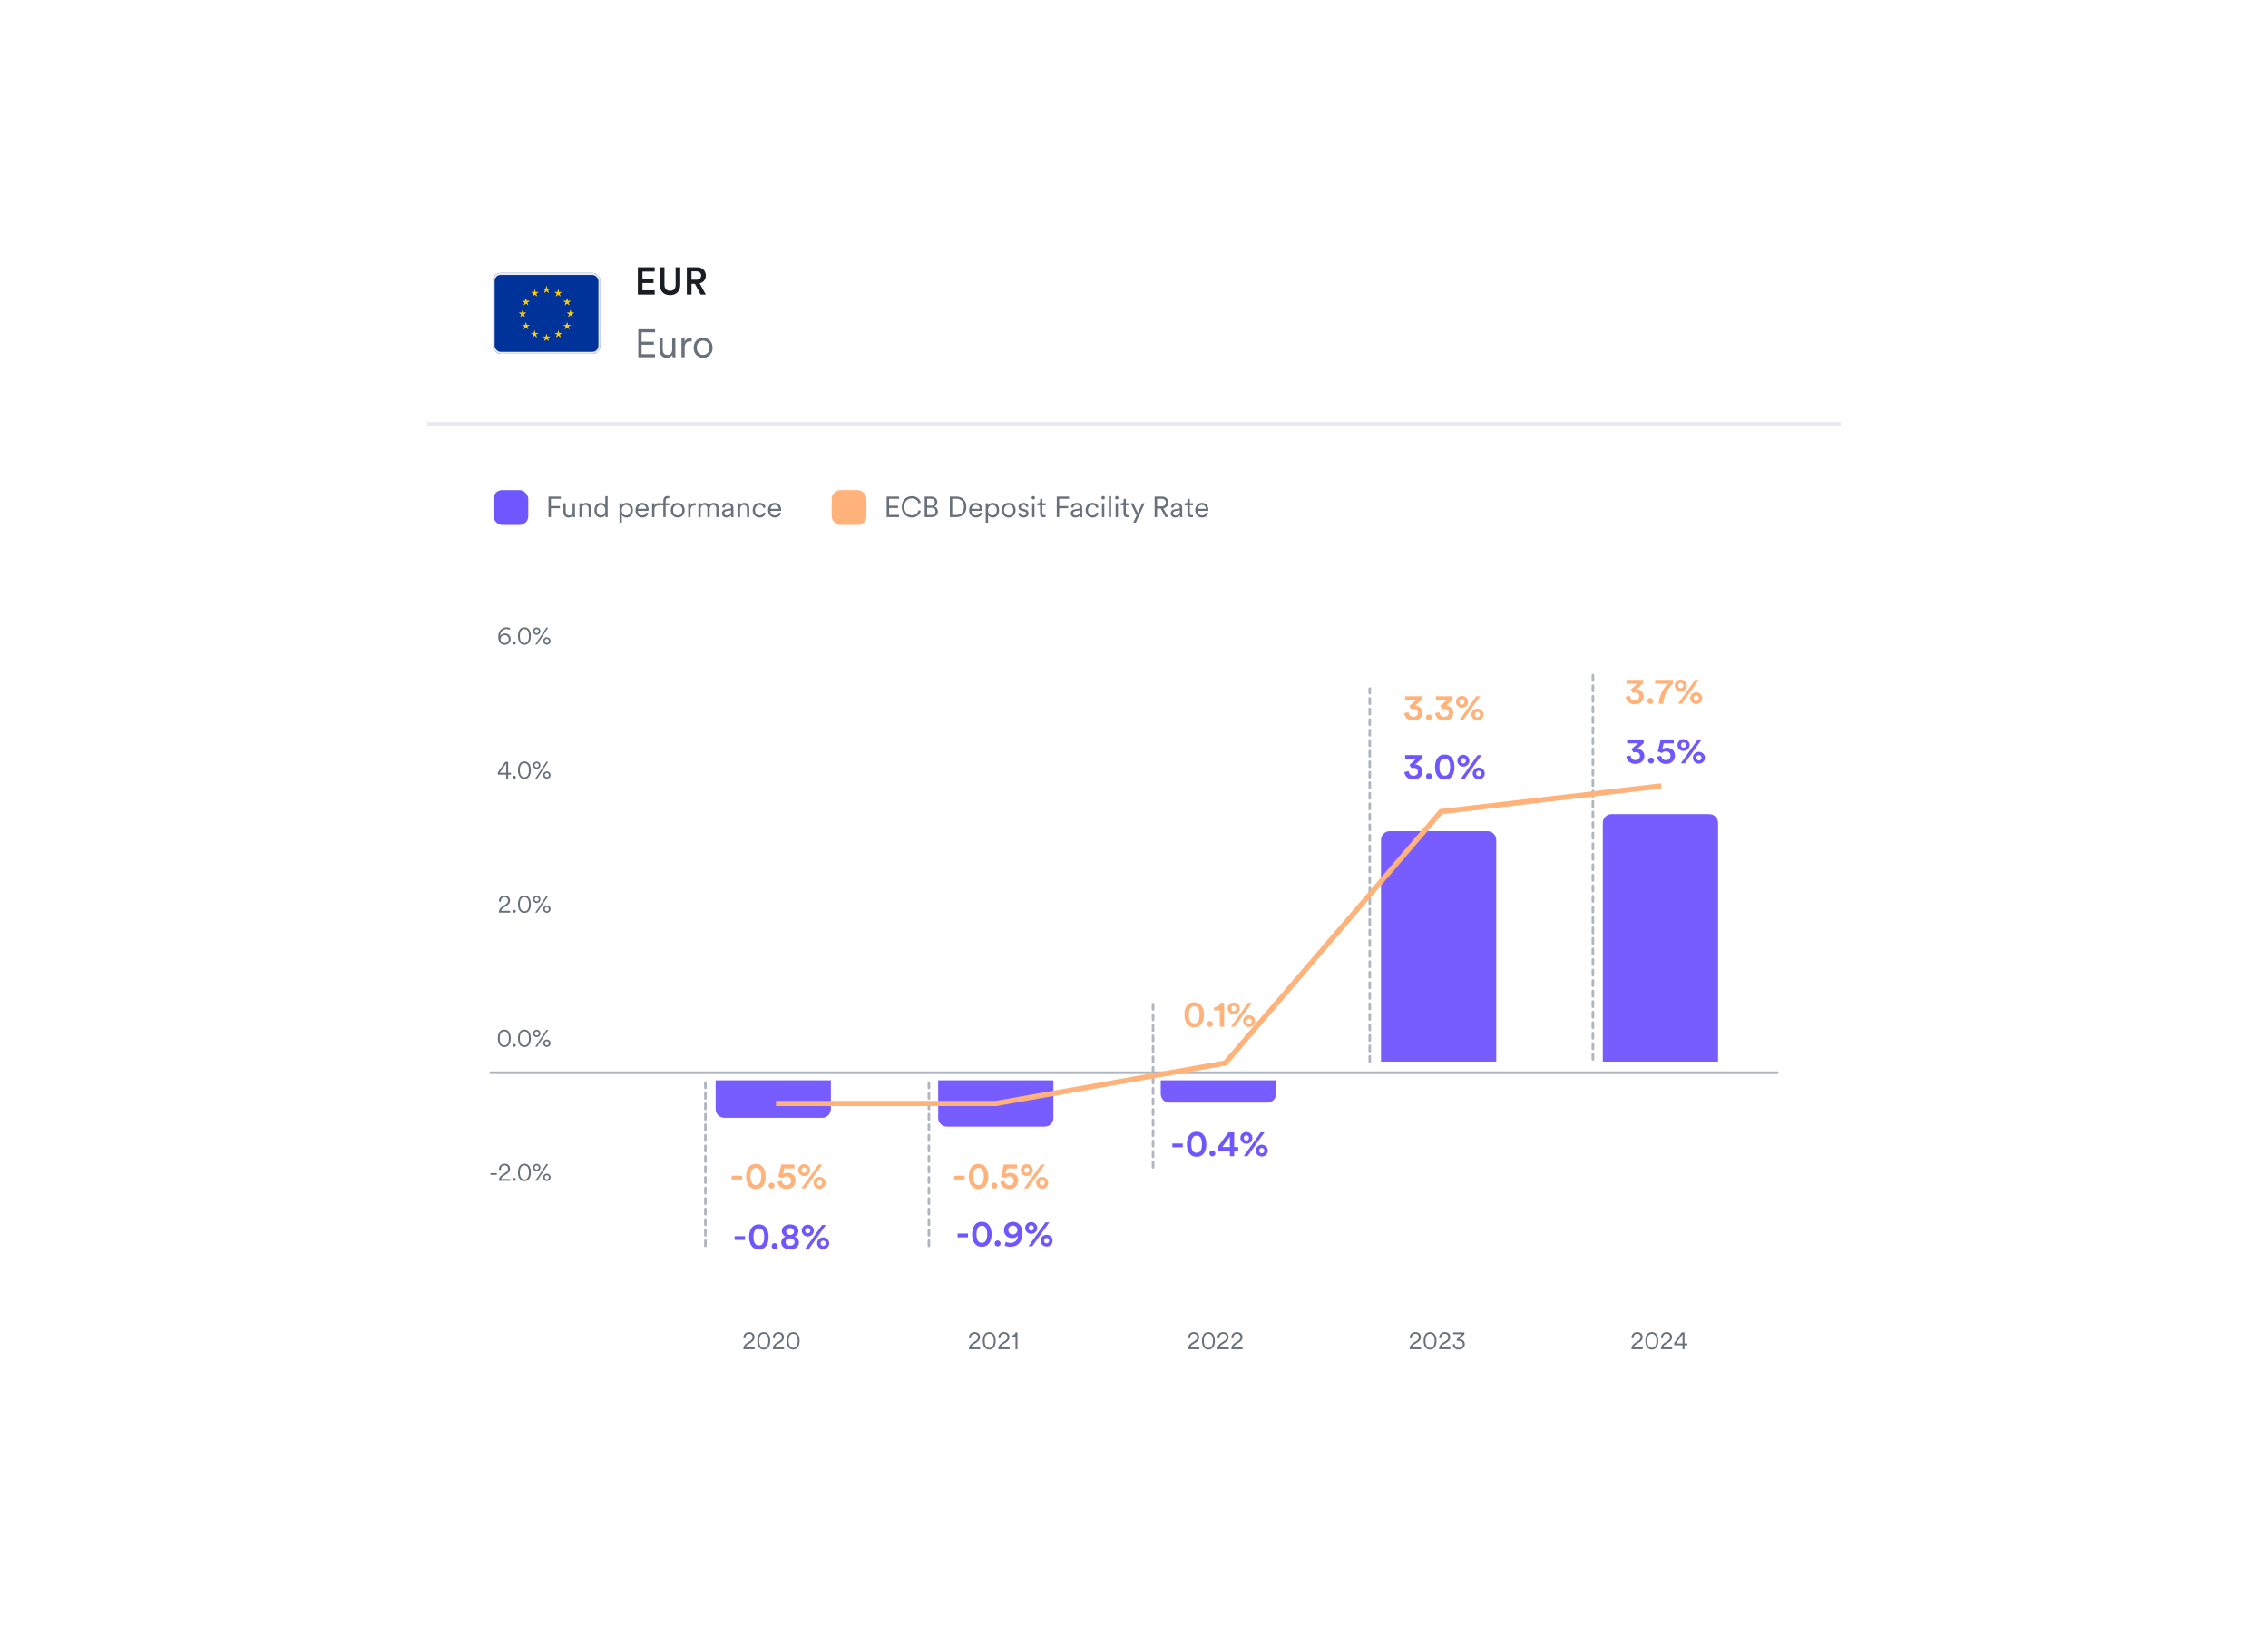 <svg width="724" height="519" viewBox="0 0 724 519" fill="none" xmlns="http://www.w3.org/2000/svg">
<g clip-path="url(#clip0_2006_2703)">
<g filter="url(#filter0_d_2006_2703)">
<path d="M137 77.139C137 69.882 142.882 64 150.139 64H573.861C581.118 64 587 69.882 587 77.139V442.093C587 449.349 581.118 455.231 573.861 455.231H150.139C142.882 455.231 137 449.349 137 442.093V77.139Z" fill="white"/>
</g>
<path d="M156.708 342.376L567.292 342.376" stroke="#B0B6BF" stroke-width="0.84" stroke-linecap="square"/>
<path d="M370.539 349.154C370.539 350.688 371.782 351.931 373.315 351.931H404.552C406.085 351.931 407.328 350.688 407.328 349.154V344.804H370.539V349.154Z" fill="#775CFF"/>
<path d="M440.852 268.05C440.852 266.517 442.095 265.273 443.628 265.273H474.865C476.398 265.273 477.641 266.517 477.641 268.05V338.827H440.852V268.05Z" fill="#775CFF"/>
<path d="M511.654 262.614C511.654 261.081 512.897 259.838 514.431 259.838H545.667C547.201 259.838 548.444 261.081 548.444 262.614V338.826H511.654V262.614Z" fill="#775CFF"/>
<path d="M237.829 395.758H234.514V394.547H237.829V395.758ZM240.534 394.782C240.534 396.439 241.039 397.521 242.25 397.521C243.461 397.521 243.954 396.439 243.954 394.782C243.954 393.125 243.461 392.044 242.25 392.044C241.028 392.044 240.534 393.137 240.534 394.782ZM239.135 394.782C239.135 392.819 239.911 390.798 242.25 390.798C244.577 390.798 245.353 392.831 245.353 394.782C245.353 396.745 244.577 398.767 242.25 398.767C239.911 398.767 239.135 396.745 239.135 394.782ZM246.322 397.709C246.322 397.18 246.745 396.745 247.274 396.745C247.803 396.745 248.238 397.18 248.238 397.709C248.238 398.238 247.803 398.661 247.274 398.661C246.745 398.661 246.322 398.238 246.322 397.709ZM252.206 394.147C252.97 394.147 253.464 393.666 253.464 393.031C253.464 392.455 252.982 391.949 252.206 391.949C251.43 391.949 250.96 392.455 250.96 393.031C250.96 393.666 251.454 394.147 252.206 394.147ZM252.206 397.58C253.135 397.58 253.64 397.039 253.64 396.416C253.64 395.793 253.135 395.241 252.206 395.241C251.289 395.241 250.784 395.793 250.784 396.416C250.784 397.039 251.289 397.58 252.206 397.58ZM252.206 398.767C250.467 398.767 249.385 397.826 249.385 396.557C249.385 395.687 249.985 394.97 250.796 394.688C250.067 394.418 249.562 393.701 249.562 392.949C249.562 391.679 250.678 390.798 252.206 390.798C253.734 390.798 254.863 391.679 254.863 392.949C254.863 393.689 254.357 394.418 253.628 394.688C254.428 394.97 255.039 395.687 255.039 396.557C255.039 397.826 253.957 398.767 252.206 398.767ZM257.027 392.76C257.027 393.266 257.392 393.63 257.862 393.63C258.332 393.63 258.685 393.266 258.685 392.76C258.685 392.255 258.332 391.902 257.862 391.902C257.392 391.902 257.027 392.255 257.027 392.76ZM255.934 392.76C255.934 391.703 256.816 390.868 257.862 390.868C258.896 390.868 259.79 391.703 259.79 392.76C259.79 393.83 258.896 394.641 257.85 394.641C256.816 394.641 255.934 393.818 255.934 392.76ZM261.941 396.816C261.941 397.321 262.305 397.685 262.775 397.685C263.245 397.685 263.598 397.321 263.598 396.816C263.598 396.31 263.245 395.957 262.775 395.957C262.305 395.957 261.941 396.31 261.941 396.816ZM260.847 396.816C260.847 395.758 261.729 394.923 262.775 394.923C263.809 394.923 264.703 395.758 264.703 396.816C264.703 397.885 263.809 398.696 262.763 398.696C261.729 398.696 260.847 397.873 260.847 396.816ZM258.226 398.59H256.992L262.422 390.974H263.645L258.226 398.59Z" fill="#6F57FF"/>
<path d="M309.016 394.918H305.702V393.708H309.016V394.918ZM311.721 393.943C311.721 395.6 312.227 396.681 313.437 396.681C314.648 396.681 315.142 395.6 315.142 393.943C315.142 392.285 314.648 391.204 313.437 391.204C312.215 391.204 311.721 392.297 311.721 393.943ZM310.323 393.943C310.323 391.98 311.098 389.958 313.437 389.958C315.765 389.958 316.54 391.992 316.54 393.943C316.54 395.906 315.765 397.927 313.437 397.927C311.098 397.927 310.323 395.906 310.323 393.943ZM317.509 396.869C317.509 396.341 317.932 395.906 318.461 395.906C318.99 395.906 319.425 396.341 319.425 396.869C319.425 397.398 318.99 397.821 318.461 397.821C317.932 397.821 317.509 397.398 317.509 396.869ZM320.702 397.492L321.09 396.341C321.384 396.529 321.948 396.693 322.453 396.693C324.052 396.693 324.91 395.729 324.98 394.295C324.698 394.789 324.028 395.177 323.123 395.177C321.748 395.177 320.49 394.237 320.49 392.615C320.49 391.04 321.76 389.958 323.358 389.958C324.945 389.958 326.367 391.087 326.367 393.52C326.367 396.282 325.051 397.927 322.465 397.927C321.842 397.927 321.09 397.751 320.702 397.492ZM324.792 392.568C324.792 391.721 324.099 391.157 323.335 391.157C322.559 391.157 321.877 391.71 321.877 392.568C321.877 393.461 322.547 393.99 323.335 393.99C324.099 393.99 324.792 393.437 324.792 392.568ZM328.353 391.921C328.353 392.427 328.717 392.791 329.187 392.791C329.657 392.791 330.01 392.427 330.01 391.921C330.01 391.416 329.657 391.063 329.187 391.063C328.717 391.063 328.353 391.416 328.353 391.921ZM327.26 391.921C327.26 390.863 328.141 390.029 329.187 390.029C330.222 390.029 331.115 390.863 331.115 391.921C331.115 392.991 330.222 393.802 329.175 393.802C328.141 393.802 327.26 392.979 327.26 391.921ZM333.266 395.976C333.266 396.482 333.63 396.846 334.1 396.846C334.57 396.846 334.923 396.482 334.923 395.976C334.923 395.471 334.57 395.118 334.1 395.118C333.63 395.118 333.266 395.471 333.266 395.976ZM332.173 395.976C332.173 394.918 333.054 394.084 334.1 394.084C335.135 394.084 336.028 394.918 336.028 395.976C336.028 397.046 335.135 397.857 334.089 397.857C333.054 397.857 332.173 397.034 332.173 395.976ZM329.552 397.751H328.317L333.748 390.135H334.97L329.552 397.751Z" fill="#6F57FF"/>
<path d="M236.871 376.454H233.557V375.244H236.871V376.454ZM239.576 375.479C239.576 377.136 240.082 378.218 241.292 378.218C242.503 378.218 242.997 377.136 242.997 375.479C242.997 373.822 242.503 372.74 241.292 372.74C240.07 372.74 239.576 373.833 239.576 375.479ZM238.178 375.479C238.178 373.516 238.953 371.494 241.292 371.494C243.62 371.494 244.395 373.528 244.395 375.479C244.395 377.442 243.62 379.463 241.292 379.463C238.953 379.463 238.178 377.442 238.178 375.479ZM245.364 378.406C245.364 377.877 245.787 377.442 246.316 377.442C246.845 377.442 247.28 377.877 247.28 378.406C247.28 378.934 246.845 379.358 246.316 379.358C245.787 379.358 245.364 378.934 245.364 378.406ZM248.228 377.183L249.556 376.842C249.615 377.653 250.214 378.265 251.096 378.265C251.895 378.265 252.542 377.724 252.542 376.878C252.542 375.937 251.848 375.467 251.072 375.467C250.532 375.467 250.073 375.69 249.803 375.996L248.475 375.514L249.415 371.671H253.588V372.905H250.367L249.897 374.832C250.226 374.492 250.814 374.304 251.354 374.304C252.871 374.304 253.964 375.244 253.964 376.842C253.964 378.276 252.859 379.475 251.096 379.475C249.45 379.475 248.322 378.382 248.228 377.183ZM255.863 373.457C255.863 373.963 256.228 374.327 256.698 374.327C257.168 374.327 257.521 373.963 257.521 373.457C257.521 372.952 257.168 372.599 256.698 372.599C256.228 372.599 255.863 372.952 255.863 373.457ZM254.77 373.457C254.77 372.399 255.652 371.565 256.698 371.565C257.732 371.565 258.626 372.399 258.626 373.457C258.626 374.527 257.732 375.338 256.686 375.338C255.652 375.338 254.77 374.515 254.77 373.457ZM260.776 377.512C260.776 378.018 261.141 378.382 261.611 378.382C262.081 378.382 262.434 378.018 262.434 377.512C262.434 377.007 262.081 376.654 261.611 376.654C261.141 376.654 260.776 377.007 260.776 377.512ZM259.683 377.512C259.683 376.454 260.565 375.62 261.611 375.62C262.645 375.62 263.539 376.454 263.539 377.512C263.539 378.582 262.645 379.393 261.599 379.393C260.565 379.393 259.683 378.57 259.683 377.512ZM257.062 379.287H255.828L261.258 371.671H262.481L257.062 379.287Z" fill="#FFB27A"/>
<path d="M307.946 376.454H304.631V375.244H307.946V376.454ZM310.651 375.479C310.651 377.136 311.157 378.218 312.367 378.218C313.578 378.218 314.071 377.136 314.071 375.479C314.071 373.822 313.578 372.74 312.367 372.74C311.145 372.74 310.651 373.833 310.651 375.479ZM309.252 375.479C309.252 373.516 310.028 371.494 312.367 371.494C314.694 371.494 315.47 373.528 315.47 375.479C315.47 377.442 314.694 379.463 312.367 379.463C310.028 379.463 309.252 377.442 309.252 375.479ZM316.439 378.406C316.439 377.877 316.862 377.442 317.391 377.442C317.92 377.442 318.355 377.877 318.355 378.406C318.355 378.934 317.92 379.358 317.391 379.358C316.862 379.358 316.439 378.934 316.439 378.406ZM319.303 377.183L320.631 376.842C320.69 377.653 321.289 378.265 322.171 378.265C322.97 378.265 323.616 377.724 323.616 376.878C323.616 375.937 322.923 375.467 322.147 375.467C321.606 375.467 321.148 375.69 320.878 375.996L319.55 375.514L320.49 371.671H324.662V372.905H321.442L320.972 374.832C321.301 374.492 321.889 374.304 322.429 374.304C323.945 374.304 325.039 375.244 325.039 376.842C325.039 378.276 323.934 379.475 322.171 379.475C320.525 379.475 319.397 378.382 319.303 377.183ZM326.938 373.457C326.938 373.963 327.303 374.327 327.773 374.327C328.243 374.327 328.595 373.963 328.595 373.457C328.595 372.952 328.243 372.599 327.773 372.599C327.303 372.599 326.938 372.952 326.938 373.457ZM325.845 373.457C325.845 372.399 326.727 371.565 327.773 371.565C328.807 371.565 329.7 372.399 329.7 373.457C329.7 374.527 328.807 375.338 327.761 375.338C326.727 375.338 325.845 374.515 325.845 373.457ZM331.851 377.512C331.851 378.018 332.216 378.382 332.686 378.382C333.156 378.382 333.508 378.018 333.508 377.512C333.508 377.007 333.156 376.654 332.686 376.654C332.216 376.654 331.851 377.007 331.851 377.512ZM330.758 377.512C330.758 376.454 331.64 375.62 332.686 375.62C333.72 375.62 334.613 376.454 334.613 377.512C334.613 378.582 333.72 379.393 332.674 379.393C331.64 379.393 330.758 378.57 330.758 377.512ZM328.137 379.287H326.903L332.333 371.671H333.555L328.137 379.287Z" fill="#FFB27A"/>
<path d="M225.188 345.543L225.187 398.665" stroke="#B0B6BF" stroke-width="0.84" stroke-linecap="round" stroke-dasharray="1.68 1.68 1.68 1.68"/>
<path d="M296.531 345.543L296.531 398.665" stroke="#B0B6BF" stroke-width="0.84" stroke-linecap="round" stroke-dasharray="1.68 1.68 1.68 1.68"/>
<path d="M368.088 372.567L368.088 319.848" stroke="#B0B6BF" stroke-width="0.84" stroke-linecap="round" stroke-dasharray="1.68 1.68 1.68 1.68"/>
<path d="M437.262 338.826L437.262 219.75" stroke="#B0B6BF" stroke-width="0.84" stroke-linecap="round" stroke-dasharray="1.68 1.68 1.68 1.68"/>
<path d="M508.499 338.126L508.499 215.071" stroke="#B0B6BF" stroke-width="0.84" stroke-linecap="round" stroke-dasharray="1.68 1.68 1.68 1.68"/>
<path d="M377.573 366.181H374.258V364.97H377.573V366.181ZM380.278 365.205C380.278 366.863 380.783 367.944 381.994 367.944C383.204 367.944 383.698 366.863 383.698 365.205C383.698 363.548 383.204 362.467 381.994 362.467C380.771 362.467 380.278 363.56 380.278 365.205ZM378.879 365.205C378.879 363.243 379.655 361.221 381.994 361.221C384.321 361.221 385.097 363.254 385.097 365.205C385.097 367.168 384.321 369.19 381.994 369.19C379.655 369.19 378.879 367.168 378.879 365.205ZM386.066 368.132C386.066 367.603 386.489 367.168 387.018 367.168C387.547 367.168 387.981 367.603 387.981 368.132C387.981 368.661 387.547 369.084 387.018 369.084C386.489 369.084 386.066 368.661 386.066 368.132ZM388.929 367.345V365.817L392.173 361.397H393.983V366.099H395.265V367.345H393.983V369.014H392.597V367.345H388.929ZM392.597 366.099V362.819L390.199 366.099H392.597ZM397.047 363.184C397.047 363.689 397.411 364.054 397.881 364.054C398.352 364.054 398.704 363.689 398.704 363.184C398.704 362.678 398.352 362.326 397.881 362.326C397.411 362.326 397.047 362.678 397.047 363.184ZM395.954 363.184C395.954 362.126 396.835 361.291 397.881 361.291C398.916 361.291 399.809 362.126 399.809 363.184C399.809 364.253 398.916 365.064 397.87 365.064C396.835 365.064 395.954 364.242 395.954 363.184ZM401.96 367.239C401.96 367.744 402.324 368.109 402.794 368.109C403.265 368.109 403.617 367.744 403.617 367.239C403.617 366.733 403.265 366.381 402.794 366.381C402.324 366.381 401.96 366.733 401.96 367.239ZM400.867 367.239C400.867 366.181 401.748 365.347 402.794 365.347C403.829 365.347 404.722 366.181 404.722 367.239C404.722 368.308 403.829 369.119 402.783 369.119C401.748 369.119 400.867 368.297 400.867 367.239ZM398.246 369.014H397.012L402.442 361.397H403.664L398.246 369.014Z" fill="#6F57FF"/>
<path d="M450.573 245.171L449.926 244.125L452.03 242.245H448.563V241.011H453.852V242.186L451.783 243.996C452.924 244.019 454.064 244.842 454.064 246.311C454.064 247.616 453.018 248.803 451.208 248.803C449.444 248.803 448.398 247.663 448.304 246.394L449.68 246.112C449.715 246.993 450.349 247.593 451.196 247.593C452.124 247.593 452.641 246.993 452.641 246.3C452.641 245.418 451.936 245.042 451.29 245.042C450.925 245.042 450.69 245.113 450.573 245.171ZM455.218 247.745C455.218 247.217 455.641 246.782 456.17 246.782C456.699 246.782 457.134 247.217 457.134 247.745C457.134 248.274 456.699 248.697 456.17 248.697C455.641 248.697 455.218 248.274 455.218 247.745ZM459.497 244.819C459.497 246.476 460.002 247.557 461.213 247.557C462.423 247.557 462.917 246.476 462.917 244.819C462.917 243.161 462.423 242.08 461.213 242.08C459.99 242.08 459.497 243.173 459.497 244.819ZM458.098 244.819C458.098 242.856 458.874 240.834 461.213 240.834C463.54 240.834 464.316 242.868 464.316 244.819C464.316 246.782 463.54 248.803 461.213 248.803C458.874 248.803 458.098 246.782 458.098 244.819ZM466.303 242.797C466.303 243.303 466.667 243.667 467.137 243.667C467.607 243.667 467.96 243.303 467.96 242.797C467.96 242.292 467.607 241.939 467.137 241.939C466.667 241.939 466.303 242.292 466.303 242.797ZM465.21 242.797C465.21 241.739 466.091 240.905 467.137 240.905C468.172 240.905 469.065 241.739 469.065 242.797C469.065 243.867 468.172 244.678 467.125 244.678C466.091 244.678 465.21 243.855 465.21 242.797ZM471.216 246.852C471.216 247.358 471.58 247.722 472.05 247.722C472.52 247.722 472.873 247.358 472.873 246.852C472.873 246.347 472.52 245.994 472.05 245.994C471.58 245.994 471.216 246.347 471.216 246.852ZM470.123 246.852C470.123 245.794 471.004 244.96 472.05 244.96C473.085 244.96 473.978 245.794 473.978 246.852C473.978 247.922 473.085 248.733 472.039 248.733C471.004 248.733 470.123 247.91 470.123 246.852ZM467.502 248.627H466.267L471.698 241.011H472.92L467.502 248.627Z" fill="#6F57FF"/>
<path d="M450.548 226.382L449.902 225.336L452.006 223.456H448.538V222.221H453.827V223.397L451.759 225.207C452.899 225.23 454.039 226.053 454.039 227.522C454.039 228.827 452.993 230.014 451.183 230.014C449.42 230.014 448.374 228.874 448.28 227.605L449.655 227.323C449.69 228.204 450.325 228.804 451.171 228.804C452.1 228.804 452.617 228.204 452.617 227.511C452.617 226.629 451.912 226.253 451.265 226.253C450.901 226.253 450.666 226.324 450.548 226.382ZM455.193 228.956C455.193 228.427 455.617 227.993 456.145 227.993C456.674 227.993 457.109 228.427 457.109 228.956C457.109 229.485 456.674 229.908 456.145 229.908C455.617 229.908 455.193 229.485 455.193 228.956ZM460.408 226.382L459.761 225.336L461.865 223.456H458.398V222.221H463.687V223.397L461.619 225.207C462.759 225.23 463.899 226.053 463.899 227.522C463.899 228.827 462.853 230.014 461.043 230.014C459.28 230.014 458.233 228.874 458.139 227.605L459.515 227.323C459.55 228.204 460.185 228.804 461.031 228.804C461.959 228.804 462.477 228.204 462.477 227.511C462.477 226.629 461.771 226.253 461.125 226.253C460.761 226.253 460.525 226.324 460.408 226.382ZM465.888 224.008C465.888 224.513 466.252 224.878 466.722 224.878C467.192 224.878 467.545 224.513 467.545 224.008C467.545 223.503 467.192 223.15 466.722 223.15C466.252 223.15 465.888 223.503 465.888 224.008ZM464.795 224.008C464.795 222.95 465.676 222.116 466.722 222.116C467.757 222.116 468.65 222.95 468.65 224.008C468.65 225.078 467.757 225.889 466.71 225.889C465.676 225.889 464.795 225.066 464.795 224.008ZM470.801 228.063C470.801 228.568 471.165 228.933 471.635 228.933C472.105 228.933 472.458 228.568 472.458 228.063C472.458 227.558 472.105 227.205 471.635 227.205C471.165 227.205 470.801 227.558 470.801 228.063ZM469.708 228.063C469.708 227.005 470.589 226.171 471.635 226.171C472.67 226.171 473.563 227.005 473.563 228.063C473.563 229.133 472.67 229.944 471.624 229.944C470.589 229.944 469.708 229.121 469.708 228.063ZM467.087 229.838H465.852L471.283 222.221H472.505L467.087 229.838Z" fill="#FFB27A"/>
<path d="M521.446 240.173L520.8 239.127L522.904 237.247H519.436V236.012H524.725V237.188L522.657 238.998C523.797 239.021 524.937 239.844 524.937 241.313C524.937 242.618 523.891 243.805 522.081 243.805C520.318 243.805 519.272 242.665 519.178 241.396L520.553 241.114C520.588 241.995 521.223 242.595 522.069 242.595C522.998 242.595 523.515 241.995 523.515 241.302C523.515 240.42 522.809 240.044 522.163 240.044C521.799 240.044 521.564 240.115 521.446 240.173ZM526.091 242.747C526.091 242.218 526.514 241.784 527.043 241.784C527.572 241.784 528.007 242.218 528.007 242.747C528.007 243.276 527.572 243.699 527.043 243.699C526.514 243.699 526.091 243.276 526.091 242.747ZM528.955 241.525L530.283 241.184C530.342 241.995 530.942 242.606 531.823 242.606C532.622 242.606 533.269 242.066 533.269 241.219C533.269 240.279 532.575 239.809 531.8 239.809C531.259 239.809 530.8 240.032 530.53 240.338L529.202 239.856L530.142 236.012H534.315V237.247H531.094L530.624 239.174C530.953 238.833 531.541 238.645 532.082 238.645C533.598 238.645 534.691 239.586 534.691 241.184C534.691 242.618 533.586 243.817 531.823 243.817C530.178 243.817 529.049 242.724 528.955 241.525ZM536.591 237.799C536.591 238.304 536.955 238.669 537.425 238.669C537.895 238.669 538.248 238.304 538.248 237.799C538.248 237.294 537.895 236.941 537.425 236.941C536.955 236.941 536.591 237.294 536.591 237.799ZM535.497 237.799C535.497 236.741 536.379 235.907 537.425 235.907C538.459 235.907 539.353 236.741 539.353 237.799C539.353 238.869 538.459 239.68 537.413 239.68C536.379 239.68 535.497 238.857 535.497 237.799ZM541.504 241.854C541.504 242.36 541.868 242.724 542.338 242.724C542.808 242.724 543.161 242.36 543.161 241.854C543.161 241.349 542.808 240.996 542.338 240.996C541.868 240.996 541.504 241.349 541.504 241.854ZM540.411 241.854C540.411 240.796 541.292 239.962 542.338 239.962C543.372 239.962 544.266 240.796 544.266 241.854C544.266 242.924 543.372 243.735 542.326 243.735C541.292 243.735 540.411 242.912 540.411 241.854ZM537.789 243.629H536.555L541.986 236.012H543.208L537.789 243.629Z" fill="#6F57FF"/>
<path d="M521.222 221.154L520.576 220.108L522.68 218.228H519.213V216.993H524.502V218.169L522.433 219.979C523.573 220.002 524.713 220.825 524.713 222.294C524.713 223.599 523.667 224.786 521.857 224.786C520.094 224.786 519.048 223.646 518.954 222.377L520.329 222.095C520.364 222.976 520.999 223.576 521.845 223.576C522.774 223.576 523.291 222.976 523.291 222.283C523.291 221.401 522.586 221.025 521.939 221.025C521.575 221.025 521.34 221.095 521.222 221.154ZM525.868 223.728C525.868 223.199 526.291 222.765 526.82 222.765C527.349 222.765 527.784 223.199 527.784 223.728C527.784 224.257 527.349 224.68 526.82 224.68C526.291 224.68 525.868 224.257 525.868 223.728ZM534.064 216.993V218.228C533.429 218.757 531.278 220.684 530.937 224.61H529.48C529.809 220.355 532.465 218.228 532.465 218.228H528.375V216.993H534.064ZM535.713 218.78C535.713 219.285 536.077 219.65 536.547 219.65C537.017 219.65 537.37 219.285 537.37 218.78C537.37 218.275 537.017 217.922 536.547 217.922C536.077 217.922 535.713 218.275 535.713 218.78ZM534.62 218.78C534.62 217.722 535.501 216.888 536.547 216.888C537.581 216.888 538.475 217.722 538.475 218.78C538.475 219.85 537.581 220.661 536.535 220.661C535.501 220.661 534.62 219.838 534.62 218.78ZM540.626 222.835C540.626 223.34 540.99 223.705 541.46 223.705C541.93 223.705 542.283 223.34 542.283 222.835C542.283 222.33 541.93 221.977 541.46 221.977C540.99 221.977 540.626 222.33 540.626 222.835ZM539.533 222.835C539.533 221.777 540.414 220.943 541.46 220.943C542.495 220.943 543.388 221.777 543.388 222.835C543.388 223.905 542.495 224.716 541.448 224.716C540.414 224.716 539.533 223.893 539.533 222.835ZM536.912 224.61H535.677L541.108 216.993H542.33L536.912 224.61Z" fill="#FFB27A"/>
<path d="M228.443 353.991C228.443 355.524 229.686 356.768 231.22 356.768H262.456C263.99 356.768 265.233 355.524 265.233 353.991V344.803H228.443V353.991Z" fill="#775CFF"/>
<path d="M299.491 356.807C299.491 358.341 300.734 359.584 302.267 359.584H333.504C335.037 359.584 336.28 358.341 336.28 356.807V344.803H299.491V356.807Z" fill="#775CFF"/>
<path d="M247.707 352.194H317.911L391.142 339.273L459.989 259.033L530.282 250.829" stroke="#FFB27A" stroke-width="1.672"/>
<path d="M379.503 323.878C379.503 325.535 380.009 326.616 381.219 326.616C382.43 326.616 382.923 325.535 382.923 323.878C382.923 322.221 382.43 321.139 381.219 321.139C379.997 321.139 379.503 322.232 379.503 323.878ZM378.104 323.878C378.104 321.915 378.88 319.893 381.219 319.893C383.546 319.893 384.322 321.927 384.322 323.878C384.322 325.841 383.546 327.862 381.219 327.862C378.88 327.862 378.104 325.841 378.104 323.878ZM385.291 326.805C385.291 326.276 385.714 325.841 386.243 325.841C386.772 325.841 387.207 326.276 387.207 326.805C387.207 327.333 386.772 327.757 386.243 327.757C385.714 327.757 385.291 327.333 385.291 326.805ZM390.777 327.686H389.39V322.467H387.545V321.504C388.638 321.48 389.39 320.869 389.555 320.07H390.777V327.686ZM393.001 321.856C393.001 322.362 393.365 322.726 393.835 322.726C394.306 322.726 394.658 322.362 394.658 321.856C394.658 321.351 394.306 320.998 393.835 320.998C393.365 320.998 393.001 321.351 393.001 321.856ZM391.908 321.856C391.908 320.798 392.789 319.964 393.835 319.964C394.87 319.964 395.763 320.798 395.763 321.856C395.763 322.926 394.87 323.737 393.824 323.737C392.789 323.737 391.908 322.914 391.908 321.856ZM397.914 325.911C397.914 326.417 398.278 326.781 398.749 326.781C399.219 326.781 399.571 326.417 399.571 325.911C399.571 325.406 399.219 325.053 398.749 325.053C398.278 325.053 397.914 325.406 397.914 325.911ZM396.821 325.911C396.821 324.853 397.702 324.019 398.749 324.019C399.783 324.019 400.676 324.853 400.676 325.911C400.676 326.981 399.783 327.792 398.737 327.792C397.702 327.792 396.821 326.969 396.821 325.911ZM394.2 327.686H392.966L398.396 320.07H399.618L394.2 327.686Z" fill="#FFB27A"/>
<path d="M208.994 94.022H203.616V85.316H208.994V86.691H205.09V88.999H208.626V90.338H205.09V92.646H208.994V94.022ZM213.894 94.206C212.077 94.206 210.653 93.088 210.653 90.989V85.316H212.114V90.903C212.114 92.131 212.789 92.806 213.894 92.806C215.012 92.806 215.675 92.131 215.675 90.903V85.316H217.148V90.989C217.148 93.088 215.724 94.206 213.894 94.206ZM223.648 94.022L221.819 90.584H220.738V94.022H219.252V85.316H222.592C224.274 85.316 225.318 86.482 225.318 87.956C225.318 89.196 224.569 90.141 223.353 90.436L225.318 94.022H223.648ZM220.738 89.282H222.322C223.231 89.282 223.82 88.754 223.82 87.956C223.82 87.145 223.231 86.618 222.322 86.618H220.738V89.282Z" fill="#1A1D21"/>
<path d="M209.11 114.012H203.758V105.083H209.11V106.053H204.815V109.063H208.719V110.032H204.815V113.042H209.11V114.012ZM214.631 113.193C214.341 113.81 213.611 114.188 212.818 114.188C211.357 114.188 210.551 113.105 210.551 111.77V107.98H211.558V111.606C211.558 112.488 211.974 113.281 213.044 113.281C214.039 113.281 214.581 112.576 214.581 111.619V107.98H215.588V112.878C215.588 113.344 215.626 113.772 215.664 114.012H214.694C214.656 113.873 214.631 113.546 214.631 113.244V113.193ZM220.787 107.942V109.012C220.623 108.962 220.434 108.949 220.258 108.949C219.25 108.949 218.558 109.529 218.558 110.889V114.012H217.55V107.98H218.532V109.063C218.923 108.181 219.691 107.891 220.358 107.891C220.522 107.891 220.698 107.917 220.787 107.942ZM224.449 107.803C226.187 107.803 227.471 109.138 227.471 110.989C227.471 112.853 226.187 114.188 224.449 114.188C222.711 114.188 221.427 112.853 221.427 110.989C221.427 109.138 222.711 107.803 224.449 107.803ZM224.449 108.71C223.366 108.71 222.434 109.529 222.434 110.989C222.434 112.463 223.366 113.281 224.449 113.281C225.532 113.281 226.464 112.463 226.464 110.989C226.464 109.529 225.532 108.71 224.449 108.71Z" fill="#68707A"/>
<g clip-path="url(#clip1_2006_2703)">
<path d="M157.254 87.116H191.676V112.932H157.254V87.116Z" fill="#003399"/>
<path d="M174.464 91.224L174.082 92.499L174.719 92.626L174.464 91.224Z" fill="#FFCC00"/>
<path d="M174.465 91.224L174.847 92.499L174.21 92.626L174.465 91.224Z" fill="#FFCC00"/>
<path d="M175.676 92.105L174.345 92.136L174.421 92.781L175.676 92.105Z" fill="#FFCC00"/>
<path d="M175.677 92.105L174.582 92.862L174.264 92.295L175.677 92.105Z" fill="#FFCC00"/>
<path d="M175.214 93.531L174.774 92.275L174.183 92.546L175.214 93.531Z" fill="#FFCC00"/>
<path d="M175.214 93.531L174.155 92.724L174.596 92.246L175.214 93.531Z" fill="#FFCC00"/>
<path d="M173.253 92.105L174.584 92.136L174.508 92.781L173.253 92.105Z" fill="#FFCC00"/>
<path d="M173.252 92.105L174.347 92.862L174.665 92.295L173.252 92.105Z" fill="#FFCC00"/>
<path d="M173.715 93.531L174.155 92.275L174.746 92.546L173.715 93.531Z" fill="#FFCC00"/>
<path d="M173.715 93.531L174.774 92.724L174.333 92.246L173.715 93.531Z" fill="#FFCC00"/>
<path d="M174.464 106.522L174.082 107.797L174.719 107.925L174.464 106.522Z" fill="#FFCC00"/>
<path d="M174.465 106.522L174.847 107.797L174.21 107.925L174.465 106.522Z" fill="#FFCC00"/>
<path d="M175.676 107.403L174.345 107.433L174.421 108.079L175.676 107.403Z" fill="#FFCC00"/>
<path d="M175.677 107.402L174.582 108.16L174.264 107.593L175.677 107.402Z" fill="#FFCC00"/>
<path d="M175.214 108.828L174.774 107.572L174.183 107.844L175.214 108.828Z" fill="#FFCC00"/>
<path d="M175.214 108.828L174.155 108.021L174.596 107.544L175.214 108.828Z" fill="#FFCC00"/>
<path d="M173.253 107.403L174.584 107.433L174.508 108.079L173.253 107.403Z" fill="#FFCC00"/>
<path d="M173.252 107.402L174.347 108.16L174.665 107.593L173.252 107.402Z" fill="#FFCC00"/>
<path d="M173.715 108.828L174.155 107.572L174.746 107.844L173.715 108.828Z" fill="#FFCC00"/>
<path d="M173.715 108.828L174.774 108.021L174.333 107.544L173.715 108.828Z" fill="#FFCC00"/>
<path d="M166.816 98.873L166.433 100.148L167.071 100.275L166.816 98.873Z" fill="#FFCC00"/>
<path d="M166.816 98.873L167.198 100.148L166.561 100.275L166.816 98.873Z" fill="#FFCC00"/>
<path d="M168.028 99.754L166.697 99.784L166.773 100.43L168.028 99.754Z" fill="#FFCC00"/>
<path d="M168.028 99.753L166.934 100.511L166.616 99.944L168.028 99.753Z" fill="#FFCC00"/>
<path d="M167.565 101.179L167.125 99.923L166.535 100.195L167.565 101.179Z" fill="#FFCC00"/>
<path d="M167.565 101.179L166.507 100.372L166.947 99.895L167.565 101.179Z" fill="#FFCC00"/>
<path d="M165.604 99.754L166.935 99.784L166.859 100.43L165.604 99.754Z" fill="#FFCC00"/>
<path d="M165.604 99.753L166.698 100.511L167.016 99.944L165.604 99.753Z" fill="#FFCC00"/>
<path d="M166.066 101.179L166.506 99.923L167.097 100.195L166.066 101.179Z" fill="#FFCC00"/>
<path d="M166.067 101.179L167.125 100.372L166.685 99.895L166.067 101.179Z" fill="#FFCC00"/>
<path d="M169.985 94.613L171.043 93.806L170.603 93.328L169.985 94.613Z" fill="#FFCC00"/>
<path d="M169.985 94.613L170.425 93.357L171.015 93.628L169.985 94.613Z" fill="#FFCC00"/>
<path d="M169.522 93.188L170.616 93.946L170.935 93.379L169.522 93.188Z" fill="#FFCC00"/>
<path d="M169.522 93.189L170.853 93.219L170.777 93.865L169.522 93.189Z" fill="#FFCC00"/>
<path d="M170.734 92.306L170.352 93.581L170.989 93.708L170.734 92.306Z" fill="#FFCC00"/>
<path d="M170.734 92.306L171.117 93.581L170.479 93.708L170.734 92.306Z" fill="#FFCC00"/>
<path d="M171.483 94.613L170.424 93.806L170.865 93.328L171.483 94.613Z" fill="#FFCC00"/>
<path d="M171.483 94.612L171.043 93.356L170.452 93.627L171.483 94.612Z" fill="#FFCC00"/>
<path d="M171.946 93.188L170.852 93.945L170.534 93.378L171.946 93.188Z" fill="#FFCC00"/>
<path d="M171.946 93.188L170.616 93.218L170.691 93.864L171.946 93.188Z" fill="#FFCC00"/>
<path d="M168.648 97.448L168.208 96.192L167.618 96.463L168.648 97.448Z" fill="#FFCC00"/>
<path d="M168.648 97.448L167.589 96.641L168.03 96.163L168.648 97.448Z" fill="#FFCC00"/>
<path d="M167.15 97.448L168.208 96.641L167.768 96.163L167.15 97.448Z" fill="#FFCC00"/>
<path d="M167.15 97.448L167.59 96.192L168.18 96.463L167.15 97.448Z" fill="#FFCC00"/>
<path d="M166.687 96.023L167.781 96.781L168.099 96.214L166.687 96.023Z" fill="#FFCC00"/>
<path d="M166.687 96.024L168.017 96.054L167.941 96.7L166.687 96.024Z" fill="#FFCC00"/>
<path d="M169.111 96.023L168.017 96.781L167.699 96.214L169.111 96.023Z" fill="#FFCC00"/>
<path d="M169.111 96.024L167.781 96.054L167.856 96.7L169.111 96.024Z" fill="#FFCC00"/>
<path d="M167.899 95.141L168.282 96.415L167.644 96.543L167.899 95.141Z" fill="#FFCC00"/>
<path d="M167.899 95.141L167.517 96.415L168.154 96.543L167.899 95.141Z" fill="#FFCC00"/>
<path d="M169.112 103.69L167.781 103.721L167.857 104.366L169.112 103.69Z" fill="#FFCC00"/>
<path d="M169.112 103.69L168.018 104.448L167.7 103.881L169.112 103.69Z" fill="#FFCC00"/>
<path d="M168.65 105.116L168.21 103.86L167.619 104.131L168.65 105.116Z" fill="#FFCC00"/>
<path d="M168.65 105.116L167.591 104.309L168.032 103.831L168.65 105.116Z" fill="#FFCC00"/>
<path d="M167.151 105.116L168.209 104.309L167.769 103.832L167.151 105.116Z" fill="#FFCC00"/>
<path d="M167.15 105.116L167.59 103.86L168.181 104.131L167.15 105.116Z" fill="#FFCC00"/>
<path d="M167.9 102.809L168.282 104.083L167.645 104.211L167.9 102.809Z" fill="#FFCC00"/>
<path d="M167.9 102.809L167.517 104.083L168.155 104.211L167.9 102.809Z" fill="#FFCC00"/>
<path d="M166.687 103.69L168.018 103.721L167.942 104.366L166.687 103.69Z" fill="#FFCC00"/>
<path d="M166.687 103.689L167.781 104.447L168.1 103.88L166.687 103.689Z" fill="#FFCC00"/>
<path d="M171.879 106.255L170.548 106.286L170.624 106.931L171.879 106.255Z" fill="#FFCC00"/>
<path d="M171.879 106.254L170.785 107.012L170.467 106.445L171.879 106.254Z" fill="#FFCC00"/>
<path d="M171.416 107.682L170.976 106.426L170.386 106.698L171.416 107.682Z" fill="#FFCC00"/>
<path d="M171.416 107.682L170.357 106.876L170.798 106.398L171.416 107.682Z" fill="#FFCC00"/>
<path d="M169.917 107.683L170.976 106.876L170.535 106.399L169.917 107.683Z" fill="#FFCC00"/>
<path d="M169.917 107.682L170.357 106.426L170.948 106.698L169.917 107.682Z" fill="#FFCC00"/>
<path d="M170.667 105.375L171.049 106.65L170.412 106.777L170.667 105.375Z" fill="#FFCC00"/>
<path d="M170.667 105.375L170.284 106.65L170.922 106.777L170.667 105.375Z" fill="#FFCC00"/>
<path d="M169.455 106.257L170.785 106.287L170.71 106.933L169.455 106.257Z" fill="#FFCC00"/>
<path d="M169.454 106.256L170.548 107.014L170.867 106.447L169.454 106.256Z" fill="#FFCC00"/>
<path d="M182.115 98.873L182.497 100.148L181.86 100.275L182.115 98.873Z" fill="#FFCC00"/>
<path d="M182.114 98.873L181.732 100.148L182.369 100.275L182.114 98.873Z" fill="#FFCC00"/>
<path d="M180.902 99.754L182.233 99.784L182.157 100.43L180.902 99.754Z" fill="#FFCC00"/>
<path d="M180.902 99.753L181.996 100.511L182.314 99.944L180.902 99.753Z" fill="#FFCC00"/>
<path d="M181.365 101.179L181.805 99.923L182.396 100.195L181.365 101.179Z" fill="#FFCC00"/>
<path d="M181.365 101.179L182.424 100.372L181.983 99.895L181.365 101.179Z" fill="#FFCC00"/>
<path d="M183.326 99.754L181.996 99.784L182.071 100.43L183.326 99.754Z" fill="#FFCC00"/>
<path d="M183.327 99.753L182.232 100.511L181.914 99.944L183.327 99.753Z" fill="#FFCC00"/>
<path d="M182.864 101.179L182.424 99.923L181.833 100.195L182.864 101.179Z" fill="#FFCC00"/>
<path d="M182.864 101.179L181.805 100.372L182.246 99.895L182.864 101.179Z" fill="#FFCC00"/>
<path d="M178.946 94.613L177.887 93.806L178.328 93.328L178.946 94.613Z" fill="#FFCC00"/>
<path d="M178.945 94.613L178.506 93.357L177.915 93.628L178.945 94.613Z" fill="#FFCC00"/>
<path d="M179.408 93.188L178.314 93.946L177.996 93.379L179.408 93.188Z" fill="#FFCC00"/>
<path d="M179.408 93.189L178.078 93.219L178.153 93.865L179.408 93.189Z" fill="#FFCC00"/>
<path d="M178.196 92.306L178.579 93.581L177.941 93.708L178.196 92.306Z" fill="#FFCC00"/>
<path d="M178.196 92.306L177.813 93.581L178.451 93.708L178.196 92.306Z" fill="#FFCC00"/>
<path d="M177.447 94.613L178.506 93.806L178.065 93.328L177.447 94.613Z" fill="#FFCC00"/>
<path d="M177.447 94.612L177.887 93.356L178.477 93.627L177.447 94.612Z" fill="#FFCC00"/>
<path d="M176.984 93.188L178.078 93.946L178.396 93.379L176.984 93.188Z" fill="#FFCC00"/>
<path d="M176.984 93.189L178.315 93.219L178.239 93.864L176.984 93.189Z" fill="#FFCC00"/>
<path d="M180.282 97.448L180.722 96.192L181.313 96.463L180.282 97.448Z" fill="#FFCC00"/>
<path d="M180.282 97.448L181.341 96.641L180.9 96.163L180.282 97.448Z" fill="#FFCC00"/>
<path d="M181.781 97.447L180.722 96.641L181.163 96.163L181.781 97.447Z" fill="#FFCC00"/>
<path d="M181.781 97.448L181.341 96.191L180.75 96.463L181.781 97.448Z" fill="#FFCC00"/>
<path d="M182.244 96.022L181.15 96.78L180.832 96.213L182.244 96.022Z" fill="#FFCC00"/>
<path d="M182.244 96.023L180.913 96.054L180.989 96.699L182.244 96.023Z" fill="#FFCC00"/>
<path d="M179.819 96.023L180.913 96.781L181.231 96.214L179.819 96.023Z" fill="#FFCC00"/>
<path d="M179.819 96.024L181.149 96.054L181.074 96.7L179.819 96.024Z" fill="#FFCC00"/>
<path d="M181.031 95.141L180.648 96.415L181.286 96.543L181.031 95.141Z" fill="#FFCC00"/>
<path d="M181.031 95.141L181.414 96.415L180.776 96.543L181.031 95.141Z" fill="#FFCC00"/>
<path d="M179.819 103.69L181.149 103.721L181.074 104.366L179.819 103.69Z" fill="#FFCC00"/>
<path d="M179.818 103.69L180.913 104.448L181.231 103.881L179.818 103.69Z" fill="#FFCC00"/>
<path d="M180.28 105.116L180.72 103.86L181.311 104.131L180.28 105.116Z" fill="#FFCC00"/>
<path d="M180.28 105.116L181.339 104.309L180.898 103.831L180.28 105.116Z" fill="#FFCC00"/>
<path d="M181.779 105.116L180.72 104.309L181.161 103.832L181.779 105.116Z" fill="#FFCC00"/>
<path d="M181.779 105.116L181.34 103.86L180.749 104.131L181.779 105.116Z" fill="#FFCC00"/>
<path d="M181.03 102.809L180.648 104.083L181.285 104.211L181.03 102.809Z" fill="#FFCC00"/>
<path d="M181.031 102.809L181.413 104.083L180.776 104.211L181.031 102.809Z" fill="#FFCC00"/>
<path d="M182.243 103.69L180.912 103.721L180.988 104.366L182.243 103.69Z" fill="#FFCC00"/>
<path d="M182.243 103.689L181.149 104.447L180.831 103.88L182.243 103.689Z" fill="#FFCC00"/>
<path d="M177.051 106.256L178.381 106.286L178.306 106.932L177.051 106.256Z" fill="#FFCC00"/>
<path d="M177.05 106.255L178.145 107.013L178.463 106.446L177.05 106.255Z" fill="#FFCC00"/>
<path d="M177.514 107.682L177.953 106.426L178.544 106.698L177.514 107.682Z" fill="#FFCC00"/>
<path d="M177.514 107.682L178.573 106.876L178.132 106.398L177.514 107.682Z" fill="#FFCC00"/>
<path d="M179.013 107.683L177.954 106.876L178.395 106.399L179.013 107.683Z" fill="#FFCC00"/>
<path d="M179.012 107.682L178.572 106.426L177.982 106.698L179.012 107.682Z" fill="#FFCC00"/>
<path d="M178.263 105.375L177.881 106.65L178.518 106.778L178.263 105.375Z" fill="#FFCC00"/>
<path d="M178.264 105.375L178.646 106.65L178.009 106.778L178.264 105.375Z" fill="#FFCC00"/>
<path d="M179.475 106.257L178.144 106.288L178.22 106.933L179.475 106.257Z" fill="#FFCC00"/>
<path d="M179.476 106.256L178.382 107.014L178.064 106.447L179.476 106.256Z" fill="#FFCC00"/>
</g>
<rect x="157.577" y="87.439" width="33.776" height="25.171" rx="2.259" stroke="#E8EAED" stroke-width="0.645"/>
<path d="M158.938 247.219V246.486L161.318 243.124H162.21V246.645H163.132V247.219H162.21V248.481H161.605V247.219H158.938ZM161.605 246.645V243.69L159.512 246.645H161.605ZM163.725 248.05C163.725 247.786 163.936 247.582 164.193 247.582C164.45 247.582 164.661 247.786 164.661 248.05C164.661 248.315 164.45 248.519 164.193 248.519C163.936 248.519 163.725 248.315 163.725 248.05ZM167.403 243.57C166.428 243.57 165.944 244.416 165.944 245.806C165.944 247.212 166.428 248.05 167.403 248.05C168.377 248.05 168.861 247.212 168.861 245.806C168.861 244.416 168.377 243.57 167.403 243.57ZM169.458 245.806C169.458 247.242 168.906 248.587 167.403 248.587C165.899 248.587 165.347 247.242 165.347 245.806C165.347 244.386 165.891 243.018 167.403 243.018C168.914 243.018 169.458 244.386 169.458 245.806ZM171.477 248.481H170.88L174.424 243.124H175.013L171.477 248.481ZM172.527 244.235C172.527 244.899 171.983 245.413 171.334 245.413C170.691 245.413 170.147 244.899 170.147 244.235C170.147 243.577 170.691 243.063 171.334 243.063C171.983 243.063 172.527 243.577 172.527 244.235ZM170.676 244.235C170.676 244.62 170.971 244.907 171.334 244.907C171.704 244.907 171.991 244.62 171.991 244.235C171.991 243.857 171.704 243.57 171.334 243.57C170.971 243.57 170.676 243.857 170.676 244.235ZM173.381 247.363C173.381 246.705 173.925 246.191 174.568 246.191C175.217 246.191 175.761 246.705 175.761 247.363C175.761 248.028 175.217 248.541 174.568 248.541C173.925 248.541 173.381 248.028 173.381 247.363ZM175.225 247.363C175.225 246.985 174.938 246.698 174.568 246.698C174.205 246.698 173.91 246.985 173.91 247.363C173.91 247.748 174.205 248.035 174.568 248.035C174.938 248.035 175.225 247.748 175.225 247.363Z" fill="#68707A"/>
<path d="M159.801 203.991C159.801 204.769 160.436 205.252 161.093 205.252C161.803 205.252 162.393 204.769 162.393 203.991C162.393 203.19 161.803 202.721 161.1 202.721C160.405 202.721 159.801 203.22 159.801 203.991ZM161.199 202.17C162.241 202.17 163.012 202.85 163.012 203.998C163.012 205.124 162.098 205.789 161.085 205.789C160.035 205.789 159.053 205.033 159.053 203.311C159.053 201.301 160.254 200.22 161.712 200.22C162.204 200.22 162.619 200.356 162.869 200.522L162.672 201.044C162.461 200.908 162.121 200.787 161.675 200.787C160.405 200.787 159.71 201.814 159.65 203.039C159.907 202.54 160.466 202.17 161.199 202.17ZM163.725 205.252C163.725 204.988 163.936 204.784 164.193 204.784C164.45 204.784 164.661 204.988 164.661 205.252C164.661 205.517 164.45 205.721 164.193 205.721C163.936 205.721 163.725 205.517 163.725 205.252ZM167.403 200.772C166.428 200.772 165.944 201.618 165.944 203.008C165.944 204.414 166.428 205.252 167.403 205.252C168.377 205.252 168.861 204.414 168.861 203.008C168.861 201.618 168.377 200.772 167.403 200.772ZM169.458 203.008C169.458 204.444 168.906 205.789 167.403 205.789C165.899 205.789 165.347 204.444 165.347 203.008C165.347 201.588 165.891 200.22 167.403 200.22C168.914 200.22 169.458 201.588 169.458 203.008ZM171.477 205.683H170.88L174.424 200.326H175.013L171.477 205.683ZM172.527 201.437C172.527 202.102 171.983 202.615 171.334 202.615C170.691 202.615 170.147 202.102 170.147 201.437C170.147 200.779 170.691 200.265 171.334 200.265C171.983 200.265 172.527 200.779 172.527 201.437ZM170.676 201.437C170.676 201.822 170.971 202.109 171.334 202.109C171.704 202.109 171.991 201.822 171.991 201.437C171.991 201.059 171.704 200.772 171.334 200.772C170.971 200.772 170.676 201.059 170.676 201.437ZM173.381 204.565C173.381 203.907 173.925 203.394 174.568 203.394C175.217 203.394 175.761 203.907 175.761 204.565C175.761 205.23 175.217 205.744 174.568 205.744C173.925 205.744 173.381 205.23 173.381 204.565ZM175.225 204.565C175.225 204.187 174.938 203.9 174.568 203.9C174.205 203.9 173.91 204.187 173.91 204.565C173.91 204.95 174.205 205.237 174.568 205.237C174.938 205.237 175.225 204.95 175.225 204.565Z" fill="#68707A"/>
<path d="M162.864 291.279H159.237C159.252 290.456 159.592 289.806 160.453 289.254L161.42 288.627C161.942 288.295 162.191 287.902 162.191 287.426C162.191 286.867 161.806 286.36 161.065 286.36C160.317 286.36 159.902 286.882 159.902 287.584C159.902 287.66 159.902 287.736 159.917 287.826L159.297 287.728C159.29 287.675 159.282 287.577 159.282 287.516C159.282 286.534 160.068 285.816 161.065 285.816C162.191 285.816 162.818 286.557 162.818 287.418C162.818 288.128 162.418 288.68 161.798 289.081L160.687 289.783C160.355 289.995 160.06 290.289 159.992 290.705H162.864V291.279ZM163.725 290.849C163.725 290.584 163.936 290.38 164.193 290.38C164.45 290.38 164.661 290.584 164.661 290.849C164.661 291.113 164.45 291.317 164.193 291.317C163.936 291.317 163.725 291.113 163.725 290.849ZM167.403 286.368C166.428 286.368 165.944 287.214 165.944 288.604C165.944 290.01 166.428 290.849 167.403 290.849C168.377 290.849 168.861 290.01 168.861 288.604C168.861 287.214 168.377 286.368 167.403 286.368ZM169.458 288.604C169.458 290.04 168.906 291.385 167.403 291.385C165.899 291.385 165.347 290.04 165.347 288.604C165.347 287.184 165.891 285.816 167.403 285.816C168.914 285.816 169.458 287.184 169.458 288.604ZM171.477 291.279H170.88L174.424 285.922H175.013L171.477 291.279ZM172.527 287.033C172.527 287.698 171.983 288.212 171.334 288.212C170.691 288.212 170.147 287.698 170.147 287.033C170.147 286.375 170.691 285.862 171.334 285.862C171.983 285.862 172.527 286.375 172.527 287.033ZM170.676 287.033C170.676 287.418 170.971 287.705 171.334 287.705C171.704 287.705 171.991 287.418 171.991 287.033C171.991 286.655 171.704 286.368 171.334 286.368C170.971 286.368 170.676 286.655 170.676 287.033ZM173.381 290.161C173.381 289.504 173.925 288.99 174.568 288.99C175.217 288.99 175.761 289.504 175.761 290.161C175.761 290.826 175.217 291.34 174.568 291.34C173.925 291.34 173.381 290.826 173.381 290.161ZM175.225 290.161C175.225 289.783 174.938 289.496 174.568 289.496C174.205 289.496 173.91 289.783 173.91 290.161C173.91 290.546 174.205 290.833 174.568 290.833C174.938 290.833 175.225 290.546 175.225 290.161Z" fill="#68707A"/>
<path d="M158.593 374.971H156.576V374.442H158.593V374.971ZM162.864 376.875H159.237C159.252 376.051 159.592 375.402 160.453 374.85L161.42 374.223C161.942 373.89 162.191 373.497 162.191 373.021C162.191 372.462 161.806 371.956 161.065 371.956C160.317 371.956 159.902 372.477 159.902 373.18C159.902 373.256 159.902 373.331 159.917 373.422L159.297 373.324C159.29 373.271 159.282 373.173 159.282 373.112C159.282 372.13 160.068 371.412 161.065 371.412C162.191 371.412 162.818 372.153 162.818 373.014C162.818 373.724 162.418 374.276 161.798 374.676L160.687 375.379C160.355 375.59 160.06 375.885 159.992 376.301H162.864V376.875ZM163.725 376.444C163.725 376.18 163.936 375.976 164.193 375.976C164.45 375.976 164.661 376.18 164.661 376.444C164.661 376.709 164.45 376.913 164.193 376.913C163.936 376.913 163.725 376.709 163.725 376.444ZM167.403 371.964C166.428 371.964 165.944 372.81 165.944 374.2C165.944 375.606 166.428 376.444 167.403 376.444C168.377 376.444 168.861 375.606 168.861 374.2C168.861 372.81 168.377 371.964 167.403 371.964ZM169.458 374.2C169.458 375.636 168.906 376.981 167.403 376.981C165.899 376.981 165.347 375.636 165.347 374.2C165.347 372.78 165.891 371.412 167.403 371.412C168.914 371.412 169.458 372.78 169.458 374.2ZM171.477 376.875H170.88L174.424 371.518H175.013L171.477 376.875ZM172.527 372.629C172.527 373.293 171.983 373.807 171.334 373.807C170.691 373.807 170.147 373.293 170.147 372.629C170.147 371.971 170.691 371.457 171.334 371.457C171.983 371.457 172.527 371.971 172.527 372.629ZM170.676 372.629C170.676 373.014 170.971 373.301 171.334 373.301C171.704 373.301 171.991 373.014 171.991 372.629C171.991 372.251 171.704 371.964 171.334 371.964C170.971 371.964 170.676 372.251 170.676 372.629ZM173.381 375.757C173.381 375.099 173.925 374.586 174.568 374.586C175.217 374.586 175.761 375.099 175.761 375.757C175.761 376.422 175.217 376.935 174.568 376.935C173.925 376.935 173.381 376.422 173.381 375.757ZM175.225 375.757C175.225 375.379 174.938 375.092 174.568 375.092C174.205 375.092 173.91 375.379 173.91 375.757C173.91 376.142 174.205 376.429 174.568 376.429C174.938 376.429 175.225 376.142 175.225 375.757Z" fill="#68707A"/>
<path d="M160.983 329.166C160.008 329.166 159.525 330.012 159.525 331.402C159.525 332.808 160.008 333.646 160.983 333.646C161.958 333.646 162.441 332.808 162.441 331.402C162.441 330.012 161.958 329.166 160.983 329.166ZM163.038 331.402C163.038 332.838 162.487 334.183 160.983 334.183C159.479 334.183 158.928 332.838 158.928 331.402C158.928 329.982 159.472 328.614 160.983 328.614C162.494 328.614 163.038 329.982 163.038 331.402ZM163.725 333.646C163.725 333.382 163.936 333.178 164.193 333.178C164.45 333.178 164.661 333.382 164.661 333.646C164.661 333.911 164.45 334.115 164.193 334.115C163.936 334.115 163.725 333.911 163.725 333.646ZM167.403 329.166C166.428 329.166 165.944 330.012 165.944 331.402C165.944 332.808 166.428 333.646 167.403 333.646C168.377 333.646 168.861 332.808 168.861 331.402C168.861 330.012 168.377 329.166 167.403 329.166ZM169.458 331.402C169.458 332.838 168.906 334.183 167.403 334.183C165.899 334.183 165.347 332.838 165.347 331.402C165.347 329.982 165.891 328.614 167.403 328.614C168.914 328.614 169.458 329.982 169.458 331.402ZM171.477 334.077H170.88L174.424 328.72H175.013L171.477 334.077ZM172.527 329.831C172.527 330.496 171.983 331.009 171.334 331.009C170.691 331.009 170.147 330.496 170.147 329.831C170.147 329.173 170.691 328.66 171.334 328.66C171.983 328.66 172.527 329.173 172.527 329.831ZM170.676 329.831C170.676 330.216 170.971 330.503 171.334 330.503C171.704 330.503 171.991 330.216 171.991 329.831C171.991 329.453 171.704 329.166 171.334 329.166C170.971 329.166 170.676 329.453 170.676 329.831ZM173.381 332.959C173.381 332.301 173.925 331.788 174.568 331.788C175.217 331.788 175.761 332.301 175.761 332.959C175.761 333.624 175.217 334.138 174.568 334.138C173.925 334.138 173.381 333.624 173.381 332.959ZM175.225 332.959C175.225 332.581 174.938 332.294 174.568 332.294C174.205 332.294 173.91 332.581 173.91 332.959C173.91 333.344 174.205 333.631 174.568 333.631C174.938 333.631 175.225 333.344 175.225 332.959Z" fill="#68707A"/>
<path d="M240.916 430.613H237.289C237.304 429.789 237.644 429.139 238.505 428.588L239.472 427.961C239.994 427.628 240.243 427.235 240.243 426.759C240.243 426.2 239.858 425.694 239.117 425.694C238.369 425.694 237.954 426.215 237.954 426.918C237.954 426.993 237.954 427.069 237.969 427.16L237.349 427.061C237.342 427.009 237.334 426.91 237.334 426.85C237.334 425.868 238.12 425.15 239.117 425.15C240.243 425.15 240.87 425.89 240.87 426.752C240.87 427.462 240.47 428.014 239.85 428.414L238.739 429.117C238.407 429.328 238.112 429.623 238.044 430.039H240.916V430.613ZM243.809 425.701C242.834 425.701 242.351 426.548 242.351 427.938C242.351 429.343 242.834 430.182 243.809 430.182C244.784 430.182 245.267 429.343 245.267 427.938C245.267 426.548 244.784 425.701 243.809 425.701ZM245.864 427.938C245.864 429.374 245.313 430.719 243.809 430.719C242.305 430.719 241.754 429.374 241.754 427.938C241.754 426.517 242.298 425.15 243.809 425.15C245.32 425.15 245.864 426.517 245.864 427.938ZM250.301 430.613H246.675C246.69 429.789 247.03 429.139 247.891 428.588L248.858 427.961C249.38 427.628 249.629 427.235 249.629 426.759C249.629 426.2 249.244 425.694 248.503 425.694C247.755 425.694 247.34 426.215 247.34 426.918C247.34 426.993 247.34 427.069 247.355 427.16L246.735 427.061C246.728 427.009 246.72 426.91 246.72 426.85C246.72 425.868 247.506 425.15 248.503 425.15C249.629 425.15 250.256 425.89 250.256 426.752C250.256 427.462 249.856 428.014 249.236 428.414L248.125 429.117C247.793 429.328 247.498 429.623 247.43 430.039H250.301V430.613ZM253.195 425.701C252.22 425.701 251.737 426.548 251.737 427.938C251.737 429.343 252.22 430.182 253.195 430.182C254.17 430.182 254.653 429.343 254.653 427.938C254.653 426.548 254.17 425.701 253.195 425.701ZM255.25 427.938C255.25 429.374 254.699 430.719 253.195 430.719C251.691 430.719 251.14 429.374 251.14 427.938C251.14 426.517 251.684 425.15 253.195 425.15C254.706 425.15 255.25 426.517 255.25 427.938Z" fill="#68707A"/>
<path d="M312.904 430.613H309.277C309.292 429.789 309.632 429.139 310.493 428.588L311.461 427.961C311.982 427.628 312.231 427.235 312.231 426.759C312.231 426.2 311.846 425.694 311.105 425.694C310.357 425.694 309.942 426.215 309.942 426.918C309.942 426.993 309.942 427.069 309.957 427.16L309.337 427.061C309.33 427.009 309.322 426.91 309.322 426.85C309.322 425.868 310.108 425.15 311.105 425.15C312.231 425.15 312.858 425.89 312.858 426.752C312.858 427.462 312.458 428.014 311.838 428.414L310.728 429.117C310.395 429.328 310.101 429.623 310.033 430.039H312.904V430.613ZM315.797 425.701C314.823 425.701 314.339 426.548 314.339 427.938C314.339 429.343 314.823 430.182 315.797 430.182C316.772 430.182 317.256 429.343 317.256 427.938C317.256 426.548 316.772 425.701 315.797 425.701ZM317.852 427.938C317.852 429.374 317.301 430.719 315.797 430.719C314.294 430.719 313.742 429.374 313.742 427.938C313.742 426.517 314.286 425.15 315.797 425.15C317.308 425.15 317.852 426.517 317.852 427.938ZM322.29 430.613H318.663C318.678 429.789 319.018 429.139 319.879 428.588L320.847 427.961C321.368 427.628 321.617 427.235 321.617 426.759C321.617 426.2 321.232 425.694 320.491 425.694C319.743 425.694 319.328 426.215 319.328 426.918C319.328 426.993 319.328 427.069 319.343 427.16L318.723 427.061C318.716 427.009 318.708 426.91 318.708 426.85C318.708 425.868 319.494 425.15 320.491 425.15C321.617 425.15 322.244 425.89 322.244 426.752C322.244 427.462 321.844 428.014 321.224 428.414L320.114 429.117C319.781 429.328 319.486 429.623 319.418 430.039H322.29V430.613ZM324.79 430.613H324.186V426.721H322.916V426.261C323.612 426.23 324.103 425.8 324.224 425.256H324.79V430.613Z" fill="#68707A"/>
<path d="M382.863 430.613H379.236C379.252 429.789 379.592 429.139 380.453 428.588L381.42 427.961C381.941 427.628 382.191 427.235 382.191 426.759C382.191 426.2 381.805 425.694 381.065 425.694C380.317 425.694 379.901 426.215 379.901 426.918C379.901 426.993 379.901 427.069 379.916 427.16L379.297 427.061C379.289 427.009 379.282 426.91 379.282 426.85C379.282 425.868 380.068 425.15 381.065 425.15C382.191 425.15 382.818 425.89 382.818 426.752C382.818 427.462 382.418 428.014 381.798 428.414L380.687 429.117C380.355 429.328 380.06 429.623 379.992 430.039H382.863V430.613ZM385.757 425.701C384.782 425.701 384.298 426.548 384.298 427.938C384.298 429.343 384.782 430.182 385.757 430.182C386.732 430.182 387.215 429.343 387.215 427.938C387.215 426.548 386.732 425.701 385.757 425.701ZM387.812 427.938C387.812 429.374 387.26 430.719 385.757 430.719C384.253 430.719 383.702 429.374 383.702 427.938C383.702 426.517 384.246 425.15 385.757 425.15C387.268 425.15 387.812 426.517 387.812 427.938ZM392.249 430.613H388.622C388.637 429.789 388.978 429.139 389.839 428.588L390.806 427.961C391.327 427.628 391.577 427.235 391.577 426.759C391.577 426.2 391.191 425.694 390.451 425.694C389.703 425.694 389.287 426.215 389.287 426.918C389.287 426.993 389.287 427.069 389.302 427.16L388.683 427.061C388.675 427.009 388.668 426.91 388.668 426.85C388.668 425.868 389.454 425.15 390.451 425.15C391.577 425.15 392.204 425.89 392.204 426.752C392.204 427.462 391.803 428.014 391.184 428.414L390.073 429.117C389.741 429.328 389.446 429.623 389.378 430.039H392.249V430.613ZM396.677 430.613H393.05C393.065 429.789 393.405 429.139 394.266 428.588L395.233 427.961C395.755 427.628 396.004 427.235 396.004 426.759C396.004 426.2 395.619 425.694 394.878 425.694C394.13 425.694 393.715 426.215 393.715 426.918C393.715 426.993 393.715 427.069 393.73 427.16L393.11 427.061C393.103 427.009 393.095 426.91 393.095 426.85C393.095 425.868 393.881 425.15 394.878 425.15C396.004 425.15 396.631 425.89 396.631 426.752C396.631 427.462 396.231 428.014 395.611 428.414L394.5 429.117C394.168 429.328 393.873 429.623 393.805 430.039H396.677V430.613Z" fill="#68707A"/>
<path d="M453.619 430.613H449.992C450.008 429.789 450.348 429.139 451.209 428.588L452.176 427.961C452.697 427.628 452.947 427.235 452.947 426.759C452.947 426.2 452.561 425.694 451.821 425.694C451.073 425.694 450.657 426.215 450.657 426.918C450.657 426.993 450.657 427.069 450.672 427.16L450.053 427.061C450.045 427.009 450.038 426.91 450.038 426.85C450.038 425.868 450.824 425.15 451.821 425.15C452.947 425.15 453.574 425.89 453.574 426.752C453.574 427.462 453.173 428.014 452.554 428.414L451.443 429.117C451.111 429.328 450.816 429.623 450.748 430.039H453.619V430.613ZM456.513 425.701C455.538 425.701 455.054 426.548 455.054 427.938C455.054 429.343 455.538 430.182 456.513 430.182C457.487 430.182 457.971 429.343 457.971 427.938C457.971 426.548 457.487 425.701 456.513 425.701ZM458.568 427.938C458.568 429.374 458.016 430.719 456.513 430.719C455.009 430.719 454.458 429.374 454.458 427.938C454.458 426.517 455.002 425.15 456.513 425.15C458.024 425.15 458.568 426.517 458.568 427.938ZM463.005 430.613H459.378C459.393 429.789 459.733 429.139 460.595 428.588L461.562 427.961C462.083 427.628 462.333 427.235 462.333 426.759C462.333 426.2 461.947 425.694 461.207 425.694C460.459 425.694 460.043 426.215 460.043 426.918C460.043 426.993 460.043 427.069 460.058 427.16L459.439 427.061C459.431 427.009 459.424 426.91 459.424 426.85C459.424 425.868 460.21 425.15 461.207 425.15C462.333 425.15 462.96 425.89 462.96 426.752C462.96 427.462 462.559 428.014 461.94 428.414L460.829 429.117C460.497 429.328 460.202 429.623 460.134 430.039H463.005V430.613ZM465.997 427.432C466.775 427.432 467.599 427.953 467.599 429.034C467.599 430.069 466.73 430.719 465.695 430.719C464.531 430.719 463.813 429.963 463.768 429.071L464.365 428.928C464.395 429.714 465 430.182 465.702 430.182C466.488 430.182 466.979 429.683 466.979 429.056C466.979 428.301 466.397 427.938 465.77 427.938C465.604 427.938 465.445 427.961 465.279 428.014L464.984 427.485L466.685 425.83H463.911V425.256H467.478V425.822L465.816 427.454C465.876 427.439 465.952 427.432 465.997 427.432Z" fill="#68707A"/>
<path d="M524.423 430.613H520.796C520.811 429.789 521.151 429.139 522.013 428.588L522.98 427.961C523.501 427.628 523.751 427.235 523.751 426.759C523.751 426.2 523.365 425.694 522.625 425.694C521.877 425.694 521.461 426.215 521.461 426.918C521.461 426.993 521.461 427.069 521.476 427.16L520.857 427.061C520.849 427.009 520.842 426.91 520.842 426.85C520.842 425.868 521.627 425.15 522.625 425.15C523.751 425.15 524.378 425.89 524.378 426.752C524.378 427.462 523.977 428.014 523.358 428.414L522.247 429.117C521.915 429.328 521.62 429.623 521.552 430.039H524.423V430.613ZM527.317 425.701C526.342 425.701 525.858 426.548 525.858 427.938C525.858 429.343 526.342 430.182 527.317 430.182C528.291 430.182 528.775 429.343 528.775 427.938C528.775 426.548 528.291 425.701 527.317 425.701ZM529.372 427.938C529.372 429.374 528.82 430.719 527.317 430.719C525.813 430.719 525.261 429.374 525.261 427.938C525.261 426.517 525.805 425.15 527.317 425.15C528.828 425.15 529.372 426.517 529.372 427.938ZM533.809 430.613H530.182C530.197 429.789 530.537 429.139 531.399 428.588L532.366 427.961C532.887 427.628 533.137 427.235 533.137 426.759C533.137 426.2 532.751 425.694 532.011 425.694C531.263 425.694 530.847 426.215 530.847 426.918C530.847 426.993 530.847 427.069 530.862 427.16L530.243 427.061C530.235 427.009 530.228 426.91 530.228 426.85C530.228 425.868 531.013 425.15 532.011 425.15C533.137 425.15 533.764 425.89 533.764 426.752C533.764 427.462 533.363 428.014 532.744 428.414L531.633 429.117C531.301 429.328 531.006 429.623 530.938 430.039H533.809V430.613ZM534.458 429.351V428.618L536.839 425.256H537.73V428.777H538.652V429.351H537.73V430.613H537.126V429.351H534.458ZM537.126 428.777V425.822L535.033 428.777H537.126Z" fill="#68707A"/>
<path d="M137 135.303L587 135.303" stroke="#E8EAED" stroke-width="1.259" stroke-linecap="square"/>
<path d="M175.869 165.049H175.094V158.501H179.028V159.212H175.869V161.512H178.741V162.223H175.869V165.049ZM182.833 164.449C182.62 164.901 182.085 165.178 181.503 165.178C180.432 165.178 179.841 164.384 179.841 163.405V160.625H180.58V163.285C180.58 163.931 180.884 164.513 181.669 164.513C182.399 164.513 182.796 163.996 182.796 163.294V160.625H183.535V164.218C183.535 164.559 183.562 164.873 183.59 165.049H182.879C182.851 164.947 182.833 164.707 182.833 164.485V164.449ZM185.712 162.445V165.049H184.974V160.625H185.694V161.29C185.98 160.773 186.497 160.496 187.079 160.496C188.141 160.496 188.658 161.253 188.658 162.214V165.049H187.92V162.324C187.92 161.678 187.624 161.161 186.821 161.161C186.11 161.161 185.712 161.752 185.712 162.445ZM193.247 164.412V164.292C193.043 164.726 192.563 165.178 191.797 165.178C190.522 165.178 189.747 164.144 189.747 162.832C189.747 161.549 190.559 160.496 191.797 160.496C192.646 160.496 193.08 160.967 193.228 161.336V158.372H193.967V164.218C193.967 164.661 193.995 164.956 194.013 165.049H193.293C193.274 164.947 193.247 164.698 193.247 164.412ZM191.861 164.513C192.693 164.513 193.247 163.811 193.247 162.832C193.247 161.853 192.702 161.161 191.861 161.161C191.021 161.161 190.485 161.853 190.485 162.832C190.485 163.811 191.03 164.513 191.861 164.513ZM198.501 166.803H197.762V160.625H198.482V161.364C198.713 160.912 199.23 160.496 200.015 160.496C201.318 160.496 202.029 161.512 202.029 162.832C202.029 164.153 201.271 165.178 199.997 165.178C199.24 165.178 198.732 164.781 198.501 164.365V166.803ZM199.886 164.513C200.736 164.513 201.29 163.811 201.29 162.832C201.29 161.853 200.745 161.161 199.886 161.161C199.027 161.161 198.482 161.853 198.482 162.832C198.482 163.811 199.036 164.513 199.886 164.513ZM203.644 162.408H206.285C206.267 161.706 205.814 161.152 204.974 161.152C204.208 161.152 203.69 161.752 203.644 162.408ZM206.387 163.562L207.024 163.793C206.775 164.559 206.082 165.178 205.057 165.178C203.875 165.178 202.868 164.31 202.868 162.823C202.868 161.429 203.847 160.496 204.965 160.496C206.304 160.496 207.052 161.429 207.052 162.777C207.052 162.869 207.043 162.971 207.033 163.036H203.626V163.073C203.626 163.913 204.263 164.513 205.057 164.513C205.805 164.513 206.212 164.088 206.387 163.562ZM210.543 160.598V161.383C210.423 161.346 210.284 161.336 210.155 161.336C209.416 161.336 208.908 161.761 208.908 162.759V165.049H208.17V160.625H208.89V161.419C209.176 160.773 209.739 160.561 210.229 160.561C210.349 160.561 210.478 160.579 210.543 160.598ZM213.633 161.29H212.487V165.049H211.749V161.29H210.881V160.625H211.749V159.803C211.749 158.834 212.358 158.326 213.143 158.326C213.411 158.326 213.586 158.381 213.651 158.418V159.055C213.586 159.028 213.466 158.991 213.254 158.991C212.894 158.991 212.487 159.185 212.487 159.822V160.625H213.633V161.29ZM216.34 160.496C217.615 160.496 218.557 161.475 218.557 162.832C218.557 164.199 217.615 165.178 216.34 165.178C215.066 165.178 214.124 164.199 214.124 162.832C214.124 161.475 215.066 160.496 216.34 160.496ZM216.34 161.161C215.546 161.161 214.862 161.761 214.862 162.832C214.862 163.913 215.546 164.513 216.34 164.513C217.134 164.513 217.818 163.913 217.818 162.832C217.818 161.761 217.134 161.161 216.34 161.161ZM222.069 160.598V161.383C221.949 161.346 221.81 161.336 221.681 161.336C220.942 161.336 220.434 161.761 220.434 162.759V165.049H219.695V160.625H220.416V161.419C220.702 160.773 221.265 160.561 221.755 160.561C221.875 160.561 222.004 160.579 222.069 160.598ZM223.662 160.625V161.253C223.912 160.791 224.447 160.496 225.02 160.496C225.629 160.496 226.156 160.819 226.377 161.401C226.691 160.773 227.246 160.496 227.874 160.496C228.677 160.496 229.397 161.05 229.397 162.158V165.049H228.659V162.241C228.659 161.632 228.335 161.161 227.643 161.161C226.987 161.161 226.544 161.696 226.544 162.361V165.049H225.805V162.241C225.805 161.632 225.482 161.161 224.78 161.161C224.115 161.161 223.681 161.678 223.681 162.371V165.049H222.942V160.625H223.662ZM230.465 163.876C230.465 163.1 231.01 162.666 231.786 162.555L232.977 162.38C233.3 162.334 233.374 162.195 233.374 162.001C233.374 161.503 233.042 161.124 232.349 161.124C231.703 161.124 231.315 161.512 231.25 162.075L230.548 161.909C230.641 161.069 231.379 160.496 232.331 160.496C233.587 160.496 234.113 161.216 234.113 162.075V164.31C234.113 164.679 234.141 164.91 234.168 165.049H233.448C233.43 164.947 233.393 164.726 233.393 164.384C233.199 164.744 232.719 165.178 231.924 165.178C231.01 165.178 230.465 164.55 230.465 163.876ZM232.017 164.55C232.783 164.55 233.374 164.125 233.374 163.183V162.888L231.934 163.1C231.509 163.165 231.204 163.405 231.204 163.839C231.204 164.199 231.509 164.55 232.017 164.55ZM236.244 162.445V165.049H235.505V160.625H236.225V161.29C236.512 160.773 237.029 160.496 237.611 160.496C238.673 160.496 239.19 161.253 239.19 162.214V165.049H238.451V162.324C238.451 161.678 238.155 161.161 237.352 161.161C236.641 161.161 236.244 161.752 236.244 162.445ZM242.457 161.161C241.682 161.161 241.007 161.761 241.007 162.832C241.007 163.894 241.682 164.513 242.467 164.513C243.307 164.513 243.658 163.922 243.787 163.516L244.434 163.802C244.221 164.458 243.603 165.178 242.467 165.178C241.192 165.178 240.269 164.181 240.269 162.832C240.269 161.456 241.211 160.496 242.457 160.496C243.593 160.496 244.212 161.189 244.397 161.89L243.732 162.177C243.612 161.706 243.252 161.161 242.457 161.161ZM245.96 162.408H248.601C248.582 161.706 248.13 161.152 247.289 161.152C246.523 161.152 246.006 161.752 245.96 162.408ZM248.702 163.562L249.34 163.793C249.09 164.559 248.398 165.178 247.373 165.178C246.19 165.178 245.184 164.31 245.184 162.823C245.184 161.429 246.163 160.496 247.28 160.496C248.619 160.496 249.367 161.429 249.367 162.777C249.367 162.869 249.358 162.971 249.349 163.036H245.941V163.073C245.941 163.913 246.578 164.513 247.373 164.513C248.121 164.513 248.527 164.088 248.702 163.562Z" fill="#68707A"/>
<rect x="157.529" y="156.435" width="11.106" height="11.106" rx="2.777" fill="#6F57FF"/>
<path d="M286.979 165.049H283.054V158.501H286.979V159.212H283.83V161.419H286.693V162.131H283.83V164.338H286.979V165.049ZM291.083 165.178C289.42 165.178 287.86 163.959 287.86 161.77C287.86 159.582 289.466 158.372 291.083 158.372C292.569 158.372 293.622 159.194 293.945 160.45L293.225 160.699C292.976 159.674 292.2 159.083 291.083 159.083C289.836 159.083 288.635 159.997 288.635 161.77C288.635 163.553 289.836 164.467 291.083 164.467C292.246 164.467 293.003 163.765 293.271 162.823L293.955 163.073C293.622 164.301 292.579 165.178 291.083 165.178ZM295.193 158.501H297.234C298.481 158.501 299.21 159.231 299.21 160.265C299.21 160.967 298.804 161.484 298.222 161.687C298.961 161.872 299.413 162.537 299.413 163.276C299.413 164.31 298.601 165.049 297.4 165.049H295.193V158.501ZM295.969 161.41H297.234C297.954 161.41 298.435 160.948 298.435 160.302C298.435 159.619 297.954 159.185 297.132 159.185H295.969V161.41ZM295.969 164.365H297.308C298.102 164.365 298.638 163.922 298.638 163.23C298.638 162.546 298.167 162.075 297.373 162.075H295.969V164.365ZM303.986 164.365H305.362C306.637 164.365 307.717 163.507 307.717 161.789C307.717 160.062 306.655 159.185 305.381 159.185H303.986V164.365ZM305.362 165.049H303.211V158.501H305.381C307.043 158.501 308.493 159.637 308.493 161.789C308.493 163.931 307.025 165.049 305.362 165.049ZM310.153 162.408H312.794C312.775 161.706 312.323 161.152 311.482 161.152C310.716 161.152 310.199 161.752 310.153 162.408ZM312.895 163.562L313.533 163.793C313.283 164.559 312.591 165.178 311.566 165.178C310.384 165.178 309.377 164.31 309.377 162.823C309.377 161.429 310.356 160.496 311.473 160.496C312.812 160.496 313.56 161.429 313.56 162.777C313.56 162.869 313.551 162.971 313.542 163.036H310.134V163.073C310.134 163.913 310.771 164.513 311.566 164.513C312.314 164.513 312.72 164.088 312.895 163.562ZM315.417 166.803H314.678V160.625H315.398V161.364C315.629 160.912 316.146 160.496 316.931 160.496C318.233 160.496 318.945 161.512 318.945 162.832C318.945 164.153 318.187 165.178 316.913 165.178C316.156 165.178 315.648 164.781 315.417 164.365V166.803ZM316.802 164.513C317.652 164.513 318.206 163.811 318.206 162.832C318.206 161.853 317.661 161.161 316.802 161.161C315.943 161.161 315.398 161.853 315.398 162.832C315.398 163.811 315.952 164.513 316.802 164.513ZM322.001 160.496C323.275 160.496 324.217 161.475 324.217 162.832C324.217 164.199 323.275 165.178 322.001 165.178C320.726 165.178 319.784 164.199 319.784 162.832C319.784 161.475 320.726 160.496 322.001 160.496ZM322.001 161.161C321.207 161.161 320.523 161.761 320.523 162.832C320.523 163.913 321.207 164.513 322.001 164.513C322.795 164.513 323.478 163.913 323.478 162.832C323.478 161.761 322.795 161.161 322.001 161.161ZM324.996 163.885L325.661 163.654C325.725 164.162 326.104 164.55 326.769 164.55C327.295 164.55 327.628 164.255 327.628 163.876C327.628 163.544 327.36 163.322 326.954 163.23L326.233 163.063C325.559 162.906 325.134 162.472 325.134 161.835C325.134 161.096 325.836 160.496 326.677 160.496C327.822 160.496 328.219 161.226 328.32 161.678L327.665 161.918C327.609 161.613 327.378 161.124 326.677 161.124C326.215 161.124 325.855 161.419 325.855 161.789C325.855 162.103 326.049 162.297 326.437 162.389L327.157 162.555C327.933 162.731 328.357 163.183 328.357 163.839C328.357 164.476 327.813 165.178 326.76 165.178C325.596 165.178 325.07 164.439 324.996 163.885ZM330.234 165.049H329.496V160.625H330.234V165.049ZM329.311 158.88C329.311 158.575 329.56 158.326 329.865 158.326C330.17 158.326 330.419 158.575 330.419 158.88C330.419 159.185 330.17 159.434 329.865 159.434C329.56 159.434 329.311 159.185 329.311 158.88ZM332.749 159.221V160.625H333.793V161.29H332.749V163.737C332.749 164.199 332.953 164.43 333.424 164.43C333.553 164.43 333.719 164.402 333.793 164.384V165.012C333.71 165.04 333.497 165.095 333.211 165.095C332.482 165.095 332.011 164.642 332.011 163.839V161.29H331.124V160.625H331.41C331.863 160.625 332.057 160.367 332.057 159.951V159.221H332.749ZM338.122 165.049H337.346V158.501H341.28V159.212H338.122V161.512H340.994V162.223H338.122V165.049ZM341.826 163.876C341.826 163.1 342.371 162.666 343.146 162.555L344.338 162.38C344.661 162.334 344.735 162.195 344.735 162.001C344.735 161.503 344.402 161.124 343.71 161.124C343.063 161.124 342.675 161.512 342.611 162.075L341.909 161.909C342.001 161.069 342.74 160.496 343.691 160.496C344.947 160.496 345.474 161.216 345.474 162.075V164.31C345.474 164.679 345.501 164.91 345.529 165.049H344.809C344.79 164.947 344.753 164.726 344.753 164.384C344.559 164.744 344.079 165.178 343.285 165.178C342.371 165.178 341.826 164.55 341.826 163.876ZM343.377 164.55C344.144 164.55 344.735 164.125 344.735 163.183V162.888L343.294 163.1C342.869 163.165 342.564 163.405 342.564 163.839C342.564 164.199 342.869 164.55 343.377 164.55ZM348.749 161.161C347.974 161.161 347.299 161.761 347.299 162.832C347.299 163.894 347.974 164.513 348.759 164.513C349.599 164.513 349.95 163.922 350.079 163.516L350.726 163.802C350.513 164.458 349.895 165.178 348.759 165.178C347.484 165.178 346.561 164.181 346.561 162.832C346.561 161.456 347.503 160.496 348.749 160.496C349.885 160.496 350.504 161.189 350.689 161.89L350.024 162.177C349.904 161.706 349.544 161.161 348.749 161.161ZM352.519 165.049H351.781V160.625H352.519V165.049ZM351.596 158.88C351.596 158.575 351.845 158.326 352.15 158.326C352.455 158.326 352.704 158.575 352.704 158.88C352.704 159.185 352.455 159.434 352.15 159.434C351.845 159.434 351.596 159.185 351.596 158.88ZM354.702 165.049H353.963V158.372H354.702V165.049ZM356.884 165.049H356.146V160.625H356.884V165.049ZM355.961 158.88C355.961 158.575 356.21 158.326 356.515 158.326C356.82 158.326 357.069 158.575 357.069 158.88C357.069 159.185 356.82 159.434 356.515 159.434C356.21 159.434 355.961 159.185 355.961 158.88ZM359.399 159.221V160.625H360.443V161.29H359.399V163.737C359.399 164.199 359.603 164.43 360.074 164.43C360.203 164.43 360.369 164.402 360.443 164.384V165.012C360.36 165.04 360.147 165.095 359.861 165.095C359.132 165.095 358.661 164.642 358.661 163.839V161.29H357.774V160.625H358.06C358.513 160.625 358.707 160.367 358.707 159.951V159.221H359.399ZM362.584 166.803H361.762L362.834 164.522L360.931 160.625H361.781L363.24 163.756L364.616 160.625H365.419L362.584 166.803ZM372.04 165.049L370.507 162.306H369.371V165.049H368.596V158.501H370.978C372.188 158.501 372.955 159.351 372.955 160.413C372.955 161.364 372.345 162.094 371.357 162.251L372.945 165.049H372.04ZM369.371 161.613H370.858C371.652 161.613 372.179 161.142 372.179 160.413C372.179 159.674 371.652 159.194 370.858 159.194H369.371V161.613ZM373.734 163.876C373.734 163.1 374.278 162.666 375.054 162.555L376.246 162.38C376.569 162.334 376.643 162.195 376.643 162.001C376.643 161.503 376.31 161.124 375.618 161.124C374.971 161.124 374.583 161.512 374.519 162.075L373.817 161.909C373.909 161.069 374.648 160.496 375.599 160.496C376.855 160.496 377.381 161.216 377.381 162.075V164.31C377.381 164.679 377.409 164.91 377.437 165.049H376.717C376.698 164.947 376.661 164.726 376.661 164.384C376.467 164.744 375.987 165.178 375.193 165.178C374.278 165.178 373.734 164.55 373.734 163.876ZM375.285 164.55C376.052 164.55 376.643 164.125 376.643 163.183V162.888L375.202 163.1C374.777 163.165 374.472 163.405 374.472 163.839C374.472 164.199 374.777 164.55 375.285 164.55ZM379.809 159.221V160.625H380.852V161.29H379.809V163.737C379.809 164.199 380.012 164.43 380.483 164.43C380.612 164.43 380.778 164.402 380.852 164.384V165.012C380.769 165.04 380.557 165.095 380.27 165.095C379.541 165.095 379.07 164.642 379.07 163.839V161.29H378.183V160.625H378.469C378.922 160.625 379.116 160.367 379.116 159.951V159.221H379.809ZM382.338 162.408H384.979C384.96 161.706 384.508 161.152 383.668 161.152C382.901 161.152 382.384 161.752 382.338 162.408ZM385.081 163.562L385.718 163.793C385.468 164.559 384.776 165.178 383.751 165.178C382.569 165.178 381.562 164.31 381.562 162.823C381.562 161.429 382.541 160.496 383.658 160.496C384.997 160.496 385.745 161.429 385.745 162.777C385.745 162.869 385.736 162.971 385.727 163.036H382.319V163.073C382.319 163.913 382.956 164.513 383.751 164.513C384.499 164.513 384.905 164.088 385.081 163.562Z" fill="#68707A"/>
<rect x="265.49" y="156.435" width="11.106" height="11.106" rx="2.777" fill="#FFB27A"/>
</g>
<defs>
<filter id="filter0_d_2006_2703" x="114.007" y="50.861" width="495.985" height="437.217" filterUnits="userSpaceOnUse" color-interpolation-filters="sRGB">
<feFlood flood-opacity="0" result="BackgroundImageFix"/>
<feColorMatrix in="SourceAlpha" type="matrix" values="0 0 0 0 0 0 0 0 0 0 0 0 0 0 0 0 0 0 127 0" result="hardAlpha"/>
<feOffset dy="9.854"/>
<feGaussianBlur stdDeviation="11.496"/>
<feColorMatrix type="matrix" values="0 0 0 0 0 0 0 0 0 0 0 0 0 0 0 0 0 0 0.12 0"/>
<feBlend mode="normal" in2="BackgroundImageFix" result="effect1_dropShadow_2006_2703"/>
<feBlend mode="normal" in="SourceGraphic" in2="effect1_dropShadow_2006_2703" result="shape"/>
</filter>
<clipPath id="clip0_2006_2703">
<rect width="724" height="519" fill="white"/>
</clipPath>
<clipPath id="clip1_2006_2703">
<rect x="157.254" y="87.116" width="34.422" height="25.816" rx="2.582" fill="white"/>
</clipPath>
</defs>
</svg>
